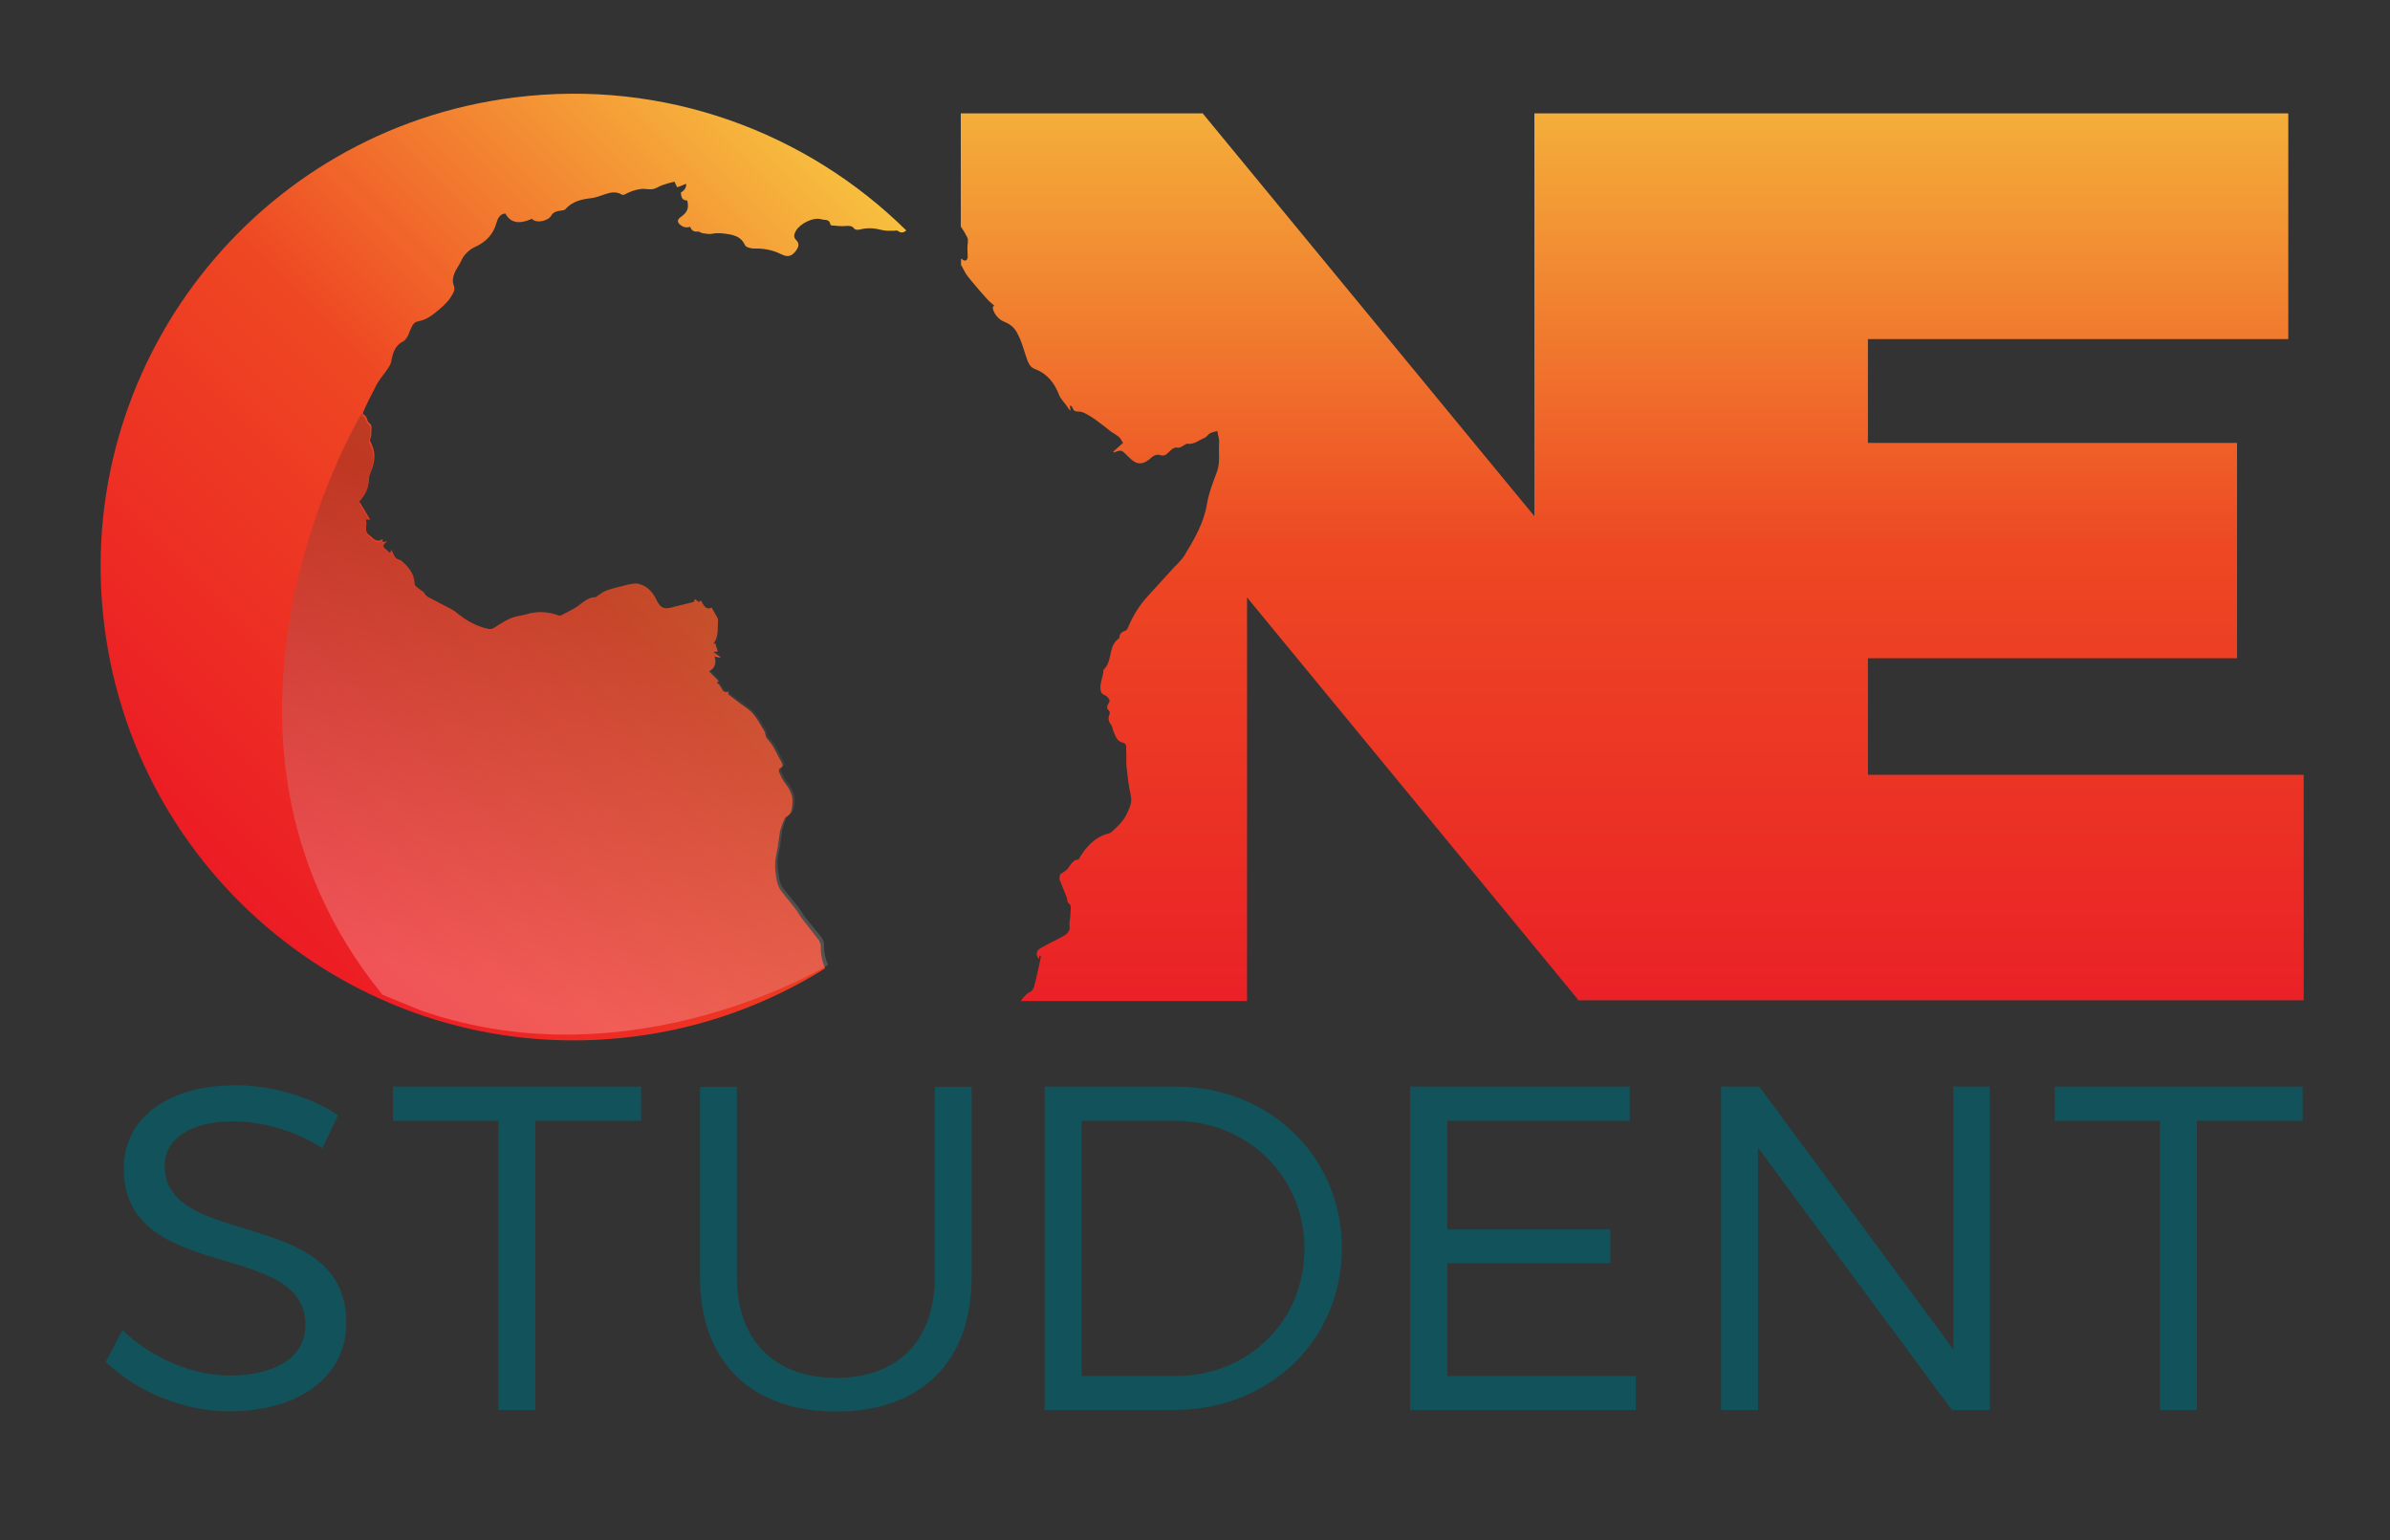 <?xml version="1.0" encoding="utf-8"?>
<!-- Generator: Adobe Illustrator 25.2.0, SVG Export Plug-In . SVG Version: 6.00 Build 0)  -->
<svg version="1.1" id="Layer_1" xmlns="http://www.w3.org/2000/svg" xmlns:xlink="http://www.w3.org/1999/xlink" x="0px" y="0px"
	 viewBox="0 0 900 580" style="enable-background:new 0 0 900 580;" xml:space="preserve">
<rect x="0" y="0" width="900" height="580" fill="#333333" stroke="none"/>
<style type="text/css">
	.st0{fill:#12525A;}
	.st1{fill:url(#SVGID_1_);}
	.st2{opacity:0.23;fill:url(#SVGID_2_);}
	.st3{fill:url(#SVGID_3_);}
</style>
<g>
	<g>
		<g>
			<path class="st0" d="M87.9,422.3c-15.7,0-25.9,6.3-25.9,16.7c0,31.7,68.6,15.1,68.4,59.3c0,20.2-17.9,33.2-44,33.2
				c-17.7,0-35.2-7.7-46.6-18.6l6.3-12C57.3,511.7,72.8,518,86.5,518c17.6,0,28.5-7.1,28.5-19c0.2-32.5-68.4-15.3-68.4-59
				c0-19.1,16.9-31.3,42.1-31.3c14.1,0,28.5,4.5,38.6,11.3l-5.9,12.4C110.5,425.3,97.6,422.3,87.9,422.3z"/>
			<path class="st0" d="M241.4,409.2v12.9h-39.8V531h-13.9V422.1h-39.7v-12.9H241.4z"/>
			<path class="st0" d="M314.9,518.9c23.1,0,37.1-13.9,37.1-37.9v-71.7h13.9v71.7c0,31.8-19.1,50.6-51,50.6
				c-32,0-51.3-18.8-51.3-50.6v-71.7h13.9v71.7C277.5,504.9,291.8,518.9,314.9,518.9z"/>
			<path class="st0" d="M505.3,470.1c0,34.6-27.3,60.9-63.2,60.9h-48.7V409.2h49.2C478.1,409.2,505.3,435.5,505.3,470.1z
				 M491.2,470.3c0-27.5-21.6-48.2-48.9-48.2h-35v96.1h35.5C470,518.2,491.2,497.6,491.2,470.3z"/>
			<path class="st0" d="M613.7,409.2v12.9h-68.7V463h61.4v12.7h-61.4v42.5h71V531H531V409.2H613.7z"/>
			<path class="st0" d="M662.5,409.2l73.1,99v-99h13.7V531h-14.3L662,432.2V531h-13.9V409.2H662.5z"/>
			<path class="st0" d="M867.1,409.2v12.9h-39.8V531h-13.9V422.1h-39.7v-12.9H867.1z"/>
		</g>
	</g>
	<g>
		<g>
			<linearGradient id="SVGID_1_" gradientUnits="userSpaceOnUse" x1="340.62" y1="85.808" x2="89.036" y2="337.392">
				<stop  offset="0" style="stop-color:#F7BF3F"/>
				<stop  offset="0.509" style="stop-color:#EE4723"/>
				<stop  offset="1" style="stop-color:#EC1C24"/>
			</linearGradient>
			<path class="st1" d="M309.1,356.3c0-0.8-0.4-1.7-0.8-2.3c-2-2.6-4.1-5.2-6.1-7.8c-1-1.3-1.8-2.9-2.9-4.2
				c-1.7-2.3-3.6-4.4-5.3-6.7c-0.7-1-1.2-2.4-1.5-3.7c-0.4-2.2-0.7-4.5-0.6-6.7c0.1-2,0.7-4,1-6c0.3-1.9,0.5-3.7,0.8-5.6
				c0.2-1,0.6-1.9,0.9-2.9c0.2-0.5,0.3-0.9,0.6-1.4c0.2-0.5,0.4-1.1,0.8-1.3c2.3-1.2,2.2-3.2,2.4-5.4c0.3-3.1-1.3-5.4-3-7.7
				c-0.9-1.2-1.5-2.7-2.1-4c-0.1-0.3,0.1-1.2,0.4-1.3c1.5-0.5,0.9-1.4,0.6-2.3c-0.2-0.5-0.6-0.9-0.8-1.4c-0.9-1.7-1.7-3.4-2.7-5
				c-0.6-1-1.5-1.8-2.2-2.8c-0.3-0.5-0.3-1.1-0.5-1.7c0-0.1,0.1-0.2,0-0.3c-1.4-2.3-2.7-4.8-4.4-6.9c-1.2-1.5-3.1-2.6-4.7-3.8
				c-1.5-1.2-3.1-2.3-4.6-3.5c-0.2-0.1-0.1-0.6-0.2-1.1c-2.7,0.9-2.3-2.7-4.3-3.3c0.3-0.3,0.7-0.7,0.7-0.7c-1.2-1.2-2.3-2.4-3.6-3.7
				c2.6-1.3,2.6-3.4,2.1-5.6c0.7,0.2,1.4,0.3,2.1,0.5c0-0.1,0.1-0.2,0.1-0.2c-0.8-0.6-1.6-1.2-2.7-2c0.7-0.1,1.1-0.1,1.7-0.2
				c-0.3-1-0.7-2-1-3c-0.2,0-0.5,0.1-0.7,0.1c2.2-2.6,1.5-5.8,1.8-8.7c0.1-0.7-0.5-1.5-0.9-2.2c-0.5-0.9-1-1.8-1.5-2.7
				c-1.3,0.7-2.4,0.3-3.4-1.5c-0.3-0.5-0.4-1.7-1.4-0.6c0,0-0.4-0.2-0.6-0.4c-0.5-0.5-0.9-1.1-1.2,0.1c-0.1,0.2-0.4,0.4-0.6,0.4
				c-2.6,0.7-5.1,1.2-7.7,1.9c-4,1.2-4.9-0.8-6.2-3.4c-1.5-2.9-3.6-4.8-6.7-5.5c-1.1-0.2-2.4,0.1-3.5,0.3c-2.9,0.7-5.8,1.4-8.6,2.4
				c-1.1,0.4-2.1,1.3-3.1,1.9c-0.2,0.2-0.5,0.5-0.7,0.5c-3.2,0-5.1,2.4-7.5,3.9c-1.8,1.1-3.7,2-5.6,3c-0.2,0.1-0.6,0-0.8,0
				c-4.1-1.5-8.2-1.7-12.3-0.4c-1.1,0.3-2.2,0.5-3.3,0.7c-3.3,0.7-6,2.6-8.8,4.4c-0.6,0.4-1.6,0.5-2.3,0.3c-4.7-1-8.6-3.4-12.2-6.4
				c-1-0.8-2.2-1.3-3.3-1.9c-2.3-1.2-4.6-2.4-6.9-3.6c-0.5-0.2-0.8-0.7-1.2-1c-0.2-0.3-0.3-0.7-0.6-0.9c-1-0.8-2.2-1.5-3.1-2.4
				c-0.3-0.2-0.2-0.9-0.3-1.3c-0.3-3.4-2.3-5.8-4.7-7.9c-0.6-0.6-1.7-0.6-2.3-1.2c-0.7-0.7-1-1.8-1.7-3.2c-0.3,0.8-0.4,1.1-0.5,1.3
				c-0.7-0.6-1.2-1.1-1.8-1.6c-1.6-1.2-0.2-1.9,0.7-2.9c-0.8,0.1-1.9,1.1-1.7-0.8c-2.5,1.7-3.7-0.6-5.2-1.6c-2-1.3-0.3-3.8-1.2-5.7
				c0.6,0,1,0,1.7,0c-1.4-2.4-2.7-4.6-4.1-6.8c2.1-2.2,3.5-4.8,3.6-8.2c0-1.3,0.6-2.7,1.1-3.9c1.4-3.7,1.4-7.1-0.6-10.6
				c-0.3-0.5,0.4-1.6,0.4-2.3c0-1.5,0.4-3.8-0.4-4.3c-1.5-0.9-0.9-2.9-2.5-3.5c-0.2-0.1-0.3-0.7-0.1-1c0.7-1.6,1.4-3.1,2.2-4.7
				c0.4-0.8,0.9-1.7,1.3-2.5c0.8-1.6,1.5-3.2,2.5-4.6c0.9-1.4,2-2.6,2.9-4c0.6-0.9,1.4-1.9,1.6-3c0.6-3.2,1.3-6.1,4.5-7.7
				c0.8-0.4,1.3-1.3,1.8-2.1c0.5-1,0.8-2.1,1.3-3.1c0.5-1.1,1.1-2.1,2.6-2.4c3-0.5,5.2-2.2,7.6-4.2c2.3-1.9,4.3-3.9,5.6-6.5
				c0.5-1,0.6-1.9,0.1-3.1c-0.5-1.2-0.2-2.9,0.3-4.2c0.7-1.8,2-3.3,2.8-5.2c0.9-2,3-3.9,5-4.8c4.2-1.9,6.9-4.8,8.1-9.2
				c0.5-1.7,1.3-3.2,3.3-3.4c1.9,3.5,5.1,4.2,10,2c1.6,1.9,6.2,0.8,7.3-1.2c1-1.8,2.8-1.7,4.4-2c0.3-0.1,0.6-0.1,0.8-0.3
				c2.7-3.1,6.3-3.9,10.1-4.3c1.5-0.2,3-0.8,4.5-1.3c2.3-0.8,4.5-1.4,6.8,0c0.3,0.2,0.8,0.1,1.1-0.1c1.9-1,3.7-1.7,5.9-2
				c2-0.3,4,0.6,5.9-0.4c1-0.5,2-1,3-1.3c1.4-0.5,2.9-0.8,3.9-1.1c0.5,1,0.9,2.1,1,2.1c1.1-0.3,2.2-0.8,3.3-1.3
				c0.4,0.9-0.4,2.5-1.9,3.3c0.1,1.6,0.4,3,2.4,3c0.7,2.9,0.1,4.4-2.4,6.2c-1.4,1-1.5,1.9-0.2,3c1,0.8,2.2,1.2,3.7,0.7
				c0.4,1.2,1.3,2,2.9,1.8c0.5-0.1,1.1,0.5,1.7,0.6c1.3,0.2,2.7,0.5,3.9,0.2c2.1-0.4,4-0.1,6,0.2c2.9,0.5,4.9,1.4,6.2,4.2
				c0.4,0.8,2.3,1.2,3.4,1.2c3.6-0.1,6.9,0.5,10.1,2.1c2.6,1.3,4.1,0.9,5.8-1.5c0.9-1.3,1.2-2.6-0.1-3.8c-1.2-1.2-0.7-2.4,0-3.6
				c1.4-2.4,6.3-5.2,9.6-4.2c1.2,0.4,3-0.2,3.3,1.9c0,0.2,0.4,0.4,0.5,0.4c1.8,0.1,3.6,0.4,5.4,0.2c1.3-0.1,2.2-0.1,3.1,1
				c0.3,0.5,1.6,0.5,2.3,0.3c2.7-0.7,5.3-0.5,8,0.2c1.5,0.4,3,0.3,4.6,0.3c0.5,0,1.1-0.2,1.4,0c1.5,1.1,2.4,0.6,3.3-0.1
				c-37.5-37-91.1-57.2-147.5-50.1C96.3,48.8,27,137.9,39.3,235.7c12.3,97.7,101.4,167,199.1,154.7c26.6-3.3,51-12.4,72.3-25.7
				c0-0.1-0.1-0.2-0.1-0.3C309.5,361.8,309,359.1,309.1,356.3z"/>
		</g>
		
			<linearGradient id="SVGID_2_" gradientUnits="userSpaceOnUse" x1="194.376" y1="367.99" x2="249.94" y2="201.296" gradientTransform="matrix(0.999 -4.076368e-02 4.076368e-02 0.999 -21.381 13.871)">
			<stop  offset="0" style="stop-color:#FFFFFF"/>
			<stop  offset="1" style="stop-color:#231F20"/>
		</linearGradient>
		<path class="st2" d="M144,374.6c-80.3-98.8-7.7-219.1-7.7-219.1c-0.1,0.3,0,0.9,0.2,1c1.6,0.6,1,2.6,2.5,3.5
			c0.7,0.5,0.4,2.8,0.4,4.3c0,0.8-0.7,1.8-0.4,2.4c2.1,3.5,2.1,7,0.7,10.6c-0.5,1.3-1,2.6-1,4c0,3.4-1.4,6-3.5,8.2
			c1.4,2.2,2.7,4.4,4.1,6.8c-0.7,0-1.1,0-1.7,0c0.9,1.9-0.8,4.4,1.3,5.7c1.4,1,2.7,3.3,5.2,1.5c-0.2,1.9,0.9,0.8,1.7,0.7
			c-0.9,1-2.3,1.7-0.7,2.9c0.6,0.4,1.1,0.9,1.8,1.5c0.1-0.2,0.2-0.5,0.5-1.3c0.7,1.4,1,2.4,1.7,3.2c0.6,0.6,1.7,0.6,2.3,1.2
			c2.4,2.1,4.4,4.5,4.8,7.9c0,0.5,0,1.1,0.3,1.3c1,0.9,2.1,1.6,3.2,2.4c0.3,0.2,0.4,0.6,0.6,0.9c0.4,0.4,0.8,0.8,1.2,1
			c2.3,1.2,4.6,2.4,6.9,3.6c1.1,0.6,2.3,1.1,3.3,1.9c3.6,3,7.6,5.4,12.2,6.3c0.7,0.1,1.7,0.1,2.3-0.3c2.8-1.8,5.5-3.7,8.8-4.5
			c1.1-0.3,2.2-0.4,3.3-0.8c4.2-1.3,8.2-1.1,12.3,0.3c0.3,0.1,0.6,0.2,0.8,0c1.9-1,3.8-1.9,5.6-3c2.4-1.5,4.3-3.9,7.5-4
			c0.2,0,0.5-0.3,0.7-0.5c1-0.7,2-1.6,3.1-1.9c2.8-0.9,5.7-1.7,8.6-2.4c1.1-0.3,2.4-0.6,3.5-0.4c3.1,0.7,5.3,2.6,6.7,5.5
			c1.3,2.6,2.2,4.6,6.2,3.4c2.5-0.8,5.1-1.3,7.7-2c0.2-0.1,0.6-0.2,0.6-0.4c0.4-1.2,0.8-0.6,1.2-0.1c0.2,0.2,0.5,0.4,0.6,0.4
			c1-1.1,1.2,0.1,1.4,0.6c1,1.8,2.1,2.2,3.4,1.5c0.5,0.9,1.1,1.8,1.6,2.7c0.4,0.7,1,1.5,0.9,2.2c-0.2,3,0.4,6.1-1.7,8.7
			c0.2,0,0.5-0.1,0.7-0.1c0.3,1,0.7,2,1,3c-0.6,0.1-1,0.1-1.7,0.2c1.1,0.8,1.9,1.4,2.7,1.9c0,0.1-0.1,0.2-0.1,0.2
			c-0.7-0.2-1.4-0.3-2.1-0.5c0.5,2.2,0.5,4.2-2.1,5.6c1.3,1.4,2.5,2.5,3.6,3.7c0,0-0.3,0.3-0.7,0.7c2.1,0.6,1.7,4.2,4.4,3.3
			c0.1,0.5,0,0.9,0.2,1.1c1.5,1.2,3.1,2.3,4.7,3.5c1.6,1.2,3.4,2.3,4.7,3.8c1.7,2.1,3,4.6,4.5,6.9c0,0.1-0.1,0.2,0,0.3
			c0.1,0.6,0.1,1.3,0.5,1.7c0.7,1,1.6,1.8,2.2,2.8c1,1.6,1.8,3.3,2.7,5c0.3,0.5,0.6,0.9,0.8,1.4c0.3,0.9,0.9,1.8-0.6,2.3
			c-0.3,0.1-0.5,1-0.4,1.3c0.6,1.4,1.2,2.8,2.1,4c1.7,2.3,3.3,4.5,3.1,7.6c-0.2,2.2-0.1,4.2-2.4,5.4c-0.4,0.2-0.6,0.8-0.8,1.3
			c-0.2,0.5-0.4,0.9-0.5,1.4c-0.3,1-0.7,1.9-0.9,2.9c-0.3,1.9-0.5,3.7-0.8,5.6c-0.3,2-0.9,4-1,6c-0.1,2.2,0.3,4.5,0.7,6.7
			c0.2,1.3,0.7,2.6,1.5,3.6c1.7,2.3,3.6,4.4,5.3,6.6c1,1.3,1.9,2.9,2.9,4.2c2,2.6,4.2,5.1,6.2,7.7c0.5,0.6,0.9,1.5,0.9,2.3
			c-0.1,2.8,0.4,5.4,1.5,8c0,0-73.5,45-153.4,17.1L144,374.6z"/>
	</g>
	<linearGradient id="SVGID_3_" gradientUnits="userSpaceOnUse" x1="614.747" y1="19.013" x2="614.747" y2="386.739">
		<stop  offset="0" style="stop-color:#F5BD3D"/>
		<stop  offset="0.509" style="stop-color:#ED4823"/>
		<stop  offset="1" style="stop-color:#EA1F27"/>
	</linearGradient>
	<path class="st3" d="M703.4,291.8v-43.9h139v-81.1h-139v-39.1h158.3V42.7H685.8h-91.4h-16.6v151.7L452.9,42.7h-91.1v42.6
		c0.9,1.3,1.7,2.6,2.4,4c0.6,1.1,0.1,2.7,0.1,4.1c0,1.1,0.1,2.2,0.1,3.3c0,1.2-0.8,1.8-1.7,1.2c-0.3-0.2-0.6-0.4-0.8-0.5
		c0,0.7,0,1.5,0,2.4c0.7,1.1,1.2,2.3,1.9,3.4c0.8,1.2,1.7,2.2,2.6,3.3c1.7,2.1,3.5,4.1,5.3,6.1c0.8,0.9,1.8,1.7,2.7,2.5
		c-0.1,0.1-0.5,0.3-0.5,0.6c-0.2,1.8,2.2,4.7,3.9,5.3c1.9,0.8,3.6,1.7,4.9,3.8c2.1,3.5,2.9,7.5,4.3,11.2c0.6,1.4,1.2,2.4,2.8,3
		c4.5,1.7,7.3,5.2,9,9.7c0.6,1.6,2,2.8,3,4.3c0.4,0.6,0.7,1.2,1.3,1.7c-0.1-0.6-0.1-1.2-0.2-1.8c0.1-0.1,0.2-0.1,0.3-0.2
		c0.3,0.3,0.6,0.6,0.7,1c0.5,1.1,1,1.3,2.4,1.3c1.5,0,3.1,1.1,4.5,1.9c1.2,0.7,2.3,1.6,3.4,2.4c1.4,1,2.7,2.1,4.1,3.2
		c1,0.7,2.2,1.3,3.1,2.1c0.7,0.6,1,1.5,1.5,2.2c-1.4,1.2-2.5,2.3-3.7,3.3c0.1,0.2,0.3,0.3,0.3,0.3c2.9-1.1,2.8-1,5.2,1.4
		c1.6,1.5,3.2,3.3,5.8,2.5c0.9-0.3,1.7-0.8,2.4-1.4c1.2-1.1,2.4-2,4-1.5c1.5,0.5,2.3-0.2,3.2-1.1c1-1,1.9-2,3.6-1.7
		c0.7,0.1,1.5-0.6,2.3-1c0.4-0.2,0.8-0.5,1.1-0.5c2.6,0.4,4.4-1.4,6.5-2.2c0.8-0.3,1.3-1.3,2-1.7c0.9-0.5,2-0.6,2.8-0.9
		c0.3,1.8,0.8,3.1,0.7,4.4c-0.3,3.6,0.5,7.3-0.8,10.9c-1.5,4-3.1,8-3.8,12.2c-1.2,7.3-4.8,13.3-8.5,19.4c-1.4,2.2-3.5,3.9-5.2,5.9
		c-3.2,3.6-6.6,7.1-9.7,10.7c-2.7,3.2-4.8,6.8-6.4,10.7c-0.2,0.4-0.5,0.9-0.9,1c-1.3,0.4-2.2,1.1-2.3,2.6c0,0.1,0,0.1,0,0.2
		c-3.6,2.4-2.9,6.7-4.5,10c-0.3,0.6-0.7,1.1-1.1,1.6c-0.1,0.2-0.4,0.3-0.4,0.5c0,2.6-1.6,5-1,7.8c0.4,1.6,1.9,1.4,2.6,2.4
		c0.6,0.8,1.1,1.2,0.4,2.2c-0.6,0.9-1,2,0.2,2.9c0.2,0.2,0.3,1,0.1,1.3c-0.7,1.6-0.3,2.8,0.7,4.1c0.5,0.7,0.5,1.7,0.9,2.6
		c0.8,1.7,1.2,3.5,3.5,4c1.7,0.4,1.1,2.3,1.2,3.6c0.2,1.7-0.1,3.5,0.1,5.3c0.4,3.6,0.8,7.3,1.6,10.9c0.6,2.5-0.3,4.4-1.2,6.4
		c-1.3,3.1-3.7,5.3-6.1,7.5c-0.2,0.2-0.5,0.3-0.8,0.4c-5.2,1.3-8.6,4.9-11.2,9.3c-0.1,0.2-0.3,0.6-0.5,0.6c-2.4,0.2-2.9,2.5-4.3,3.8
		c-0.7,0.7-1.6,1.1-2.5,1.8c0,0.4-0.3,1.1-0.2,1.8c0.1,0.6,0.5,1.2,0.7,1.9c0.6,1.6,1.3,3.2,1.9,4.7c0.4,0.9,0,2,1.2,2.8
		c0.7,0.5,0.3,2.4,0.3,3.7c0,1.6-0.6,3.1-0.3,4.9c0.3,1.6-1.4,3-3,3.8c-2.7,1.4-5.4,2.7-8,4.2c-1.6,0.9-1.9,2.4-0.6,4.1
		c0.1-0.5,0.1-0.9,0.2-1.3c0.2,0.1,0.4,0.2,0.6,0.3c-0.8,3.8-1.6,7.6-2.6,11.4c-0.2,0.7-0.7,1.5-1.2,1.8c-1.7,0.8-2.9,2.2-3.8,3.6
		h85.2V225l124.6,151.4v0.3h0.3h91.1h181.9v-84.9H703.4z"/>
</g>
</svg>
